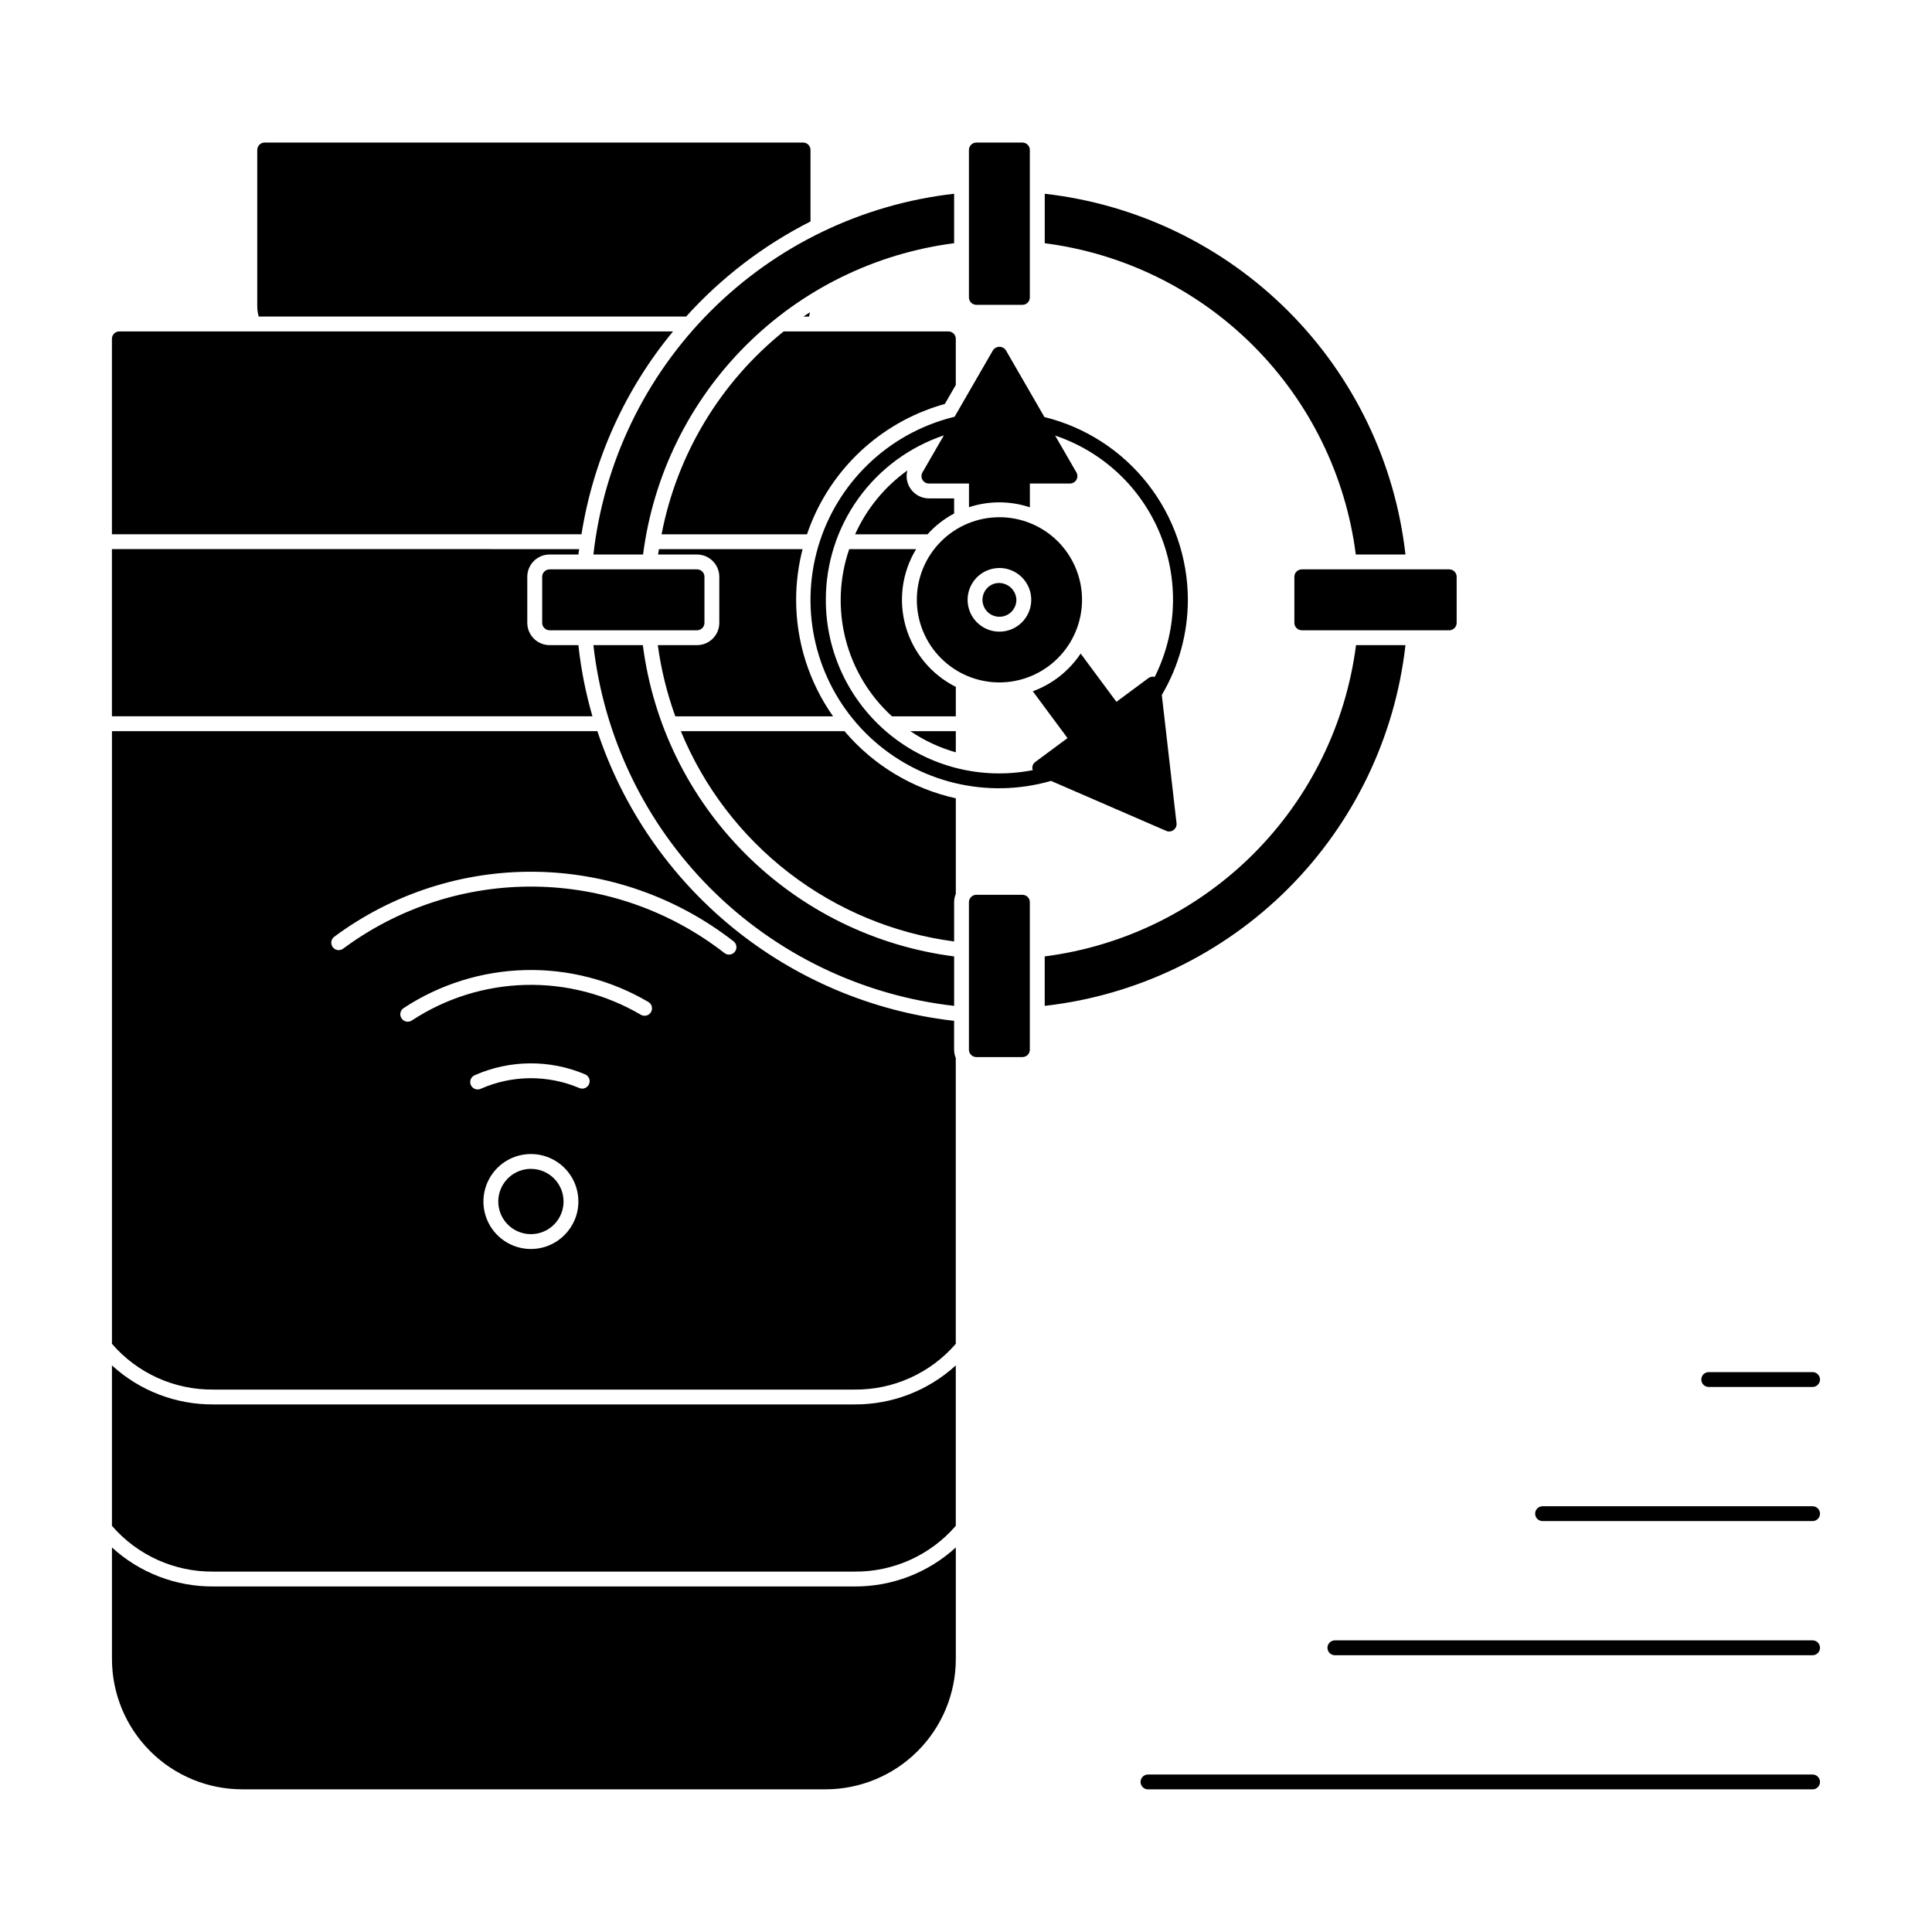 <?xml version="1.0" encoding="UTF-8"?>
<!-- Uploaded to: SVG Repo, www.svgrepo.com, Generator: SVG Repo Mixer Tools -->
<svg fill="#000000" width="800px" height="800px" version="1.1" viewBox="144 144 512 512" xmlns="http://www.w3.org/2000/svg">
 <path d="m624.35 618.2h-176.12c-1.086 0-1.969-0.883-1.969-1.969s0.883-1.969 1.969-1.969h176.12c1.086 0 1.969 0.883 1.969 1.969s-0.883 1.969-1.969 1.969zm1.969-37.516c0-0.523-0.207-1.023-0.578-1.391-0.367-0.371-0.867-0.578-1.391-0.578h-126.59c-1.086 0-1.969 0.883-1.969 1.969s0.883 1.969 1.969 1.969h126.59c0.523 0 1.023-0.207 1.391-0.578 0.371-0.367 0.578-0.867 0.578-1.391zm0-35.547v0.004c0-0.523-0.207-1.023-0.578-1.395-0.367-0.367-0.867-0.574-1.391-0.574h-71.551c-1.09 0-1.969 0.879-1.969 1.969 0 1.086 0.879 1.965 1.969 1.965h71.551c0.523 0 1.023-0.207 1.391-0.574 0.371-0.371 0.578-0.871 0.578-1.391zm0-35.547v0.004c0-0.523-0.207-1.023-0.578-1.391-0.367-0.371-0.867-0.578-1.391-0.578h-27.523c-1.086 0-1.965 0.883-1.965 1.969 0 1.086 0.879 1.969 1.965 1.969h27.523c0.523 0 1.023-0.207 1.391-0.578 0.371-0.367 0.578-0.867 0.578-1.391zm-229.02-171.82h-12.035c3.688 2.496 7.75 4.391 12.035 5.606zm-0.445 55.727v-10.391c0-0.766 0.152-1.527 0.445-2.234v-25.312c-11.512-2.547-21.871-8.793-29.492-17.789h-43.375c6.102 14.836 16.012 27.805 28.727 37.59 12.715 9.785 27.789 16.039 43.695 18.137zm-39.934-165.6h1.477c0.105-0.375 0.188-0.758 0.258-1.148-0.582 0.383-1.168 0.754-1.734 1.148zm13.699 57.695h19.188-0.004c2.008-2.234 4.394-4.102 7.051-5.508v-4.004h-6.684c-1.832 0-3.555-0.848-4.672-2.297-1.121-1.445-1.504-3.328-1.043-5.098-6.023 4.312-10.797 10.148-13.84 16.906zm-15.633 17.371-0.004-0.004c0.004-4.531 0.578-9.043 1.711-13.434h-38.055c-0.07 0.48-0.188 0.945-0.25 1.43h10.328c3.262 0.004 5.902 2.644 5.906 5.902v12.207c-0.004 3.258-2.644 5.902-5.906 5.902h-10.391c0.871 6.438 2.426 12.758 4.641 18.863h41.805c-6.371-9.031-9.793-19.816-9.789-30.871zm42.316 23.062h-0.004c-6.453-3.231-11.262-9.012-13.262-15.945-1.996-6.934-1-14.387 2.746-20.555h-17.73c-2.641 7.684-2.977 15.973-0.965 23.848 2.012 7.871 6.281 14.984 12.289 20.457h16.922zm-39.441-40.434c5.426-16.008 18.066-28.531 34.121-33.809 0.797-0.262 1.602-0.508 2.406-0.73l2.906-5.035v-12.219h0.004c0-0.52-0.207-1.023-0.578-1.391-0.367-0.371-0.867-0.578-1.391-0.578h-43.652c-16.809 13.527-28.273 32.578-32.352 53.762zm-157.31 278.84v-0.004c-9.945 0.07-19.547-3.621-26.879-10.336v29.582c0.008 9.152 3.648 17.926 10.117 24.395 6.473 6.473 15.246 10.109 24.395 10.121h154.6c9.152-0.012 17.926-3.648 24.395-10.121 6.473-6.469 10.109-15.242 10.121-24.395v-29.582c-7.336 6.715-16.938 10.406-26.883 10.336zm125.28-336.54v-0.004c9.348-10.352 20.52-18.895 32.961-25.199v-18.945c0-0.523-0.207-1.023-0.574-1.391-0.371-0.371-0.871-0.578-1.395-0.578h-142.68c-0.523 0-1.023 0.207-1.395 0.578-0.367 0.367-0.574 0.867-0.574 1.391v41.52c0.012 0.891 0.145 1.773 0.398 2.625zm-41.133 225.87c-3.496 0-6.648 2.109-7.988 5.34-1.34 3.231-0.598 6.953 1.875 9.426 2.473 2.473 6.191 3.211 9.426 1.875 3.231-1.34 5.336-4.492 5.336-7.992-0.004-4.773-3.871-8.641-8.648-8.648zm112.59-29.363v75.727h0.004c-6.738 7.801-16.574 12.238-26.883 12.125h-169.86c-10.309 0.113-20.141-4.324-26.879-12.125v-162.36h128.64c6.758 20.414 19.203 38.48 35.871 52.07 16.672 13.59 36.871 22.141 58.23 24.645l0.434 0.047v7.641h0.004c0 0.766 0.152 1.527 0.445 2.234zm-100.01 38.012c0-5.09-3.066-9.676-7.769-11.625-4.699-1.945-10.113-0.871-13.711 2.731-3.598 3.598-4.676 9.012-2.727 13.711 1.945 4.703 6.535 7.769 11.621 7.769 6.949-0.008 12.578-5.637 12.586-12.586zm1.793-33.695c-9.379-3.969-19.98-3.883-29.293 0.238-0.848 0.379-1.316 1.297-1.121 2.207 0.191 0.906 0.996 1.559 1.926 1.555 0.273 0.004 0.547-0.055 0.797-0.168 8.312-3.68 17.773-3.754 26.145-0.211 1 0.422 2.152-0.043 2.578-1.039 0.426-1-0.035-2.152-1.031-2.582zm16.75-19.188h-0.004c-9.883-5.809-21.195-8.738-32.656-8.449-11.461 0.285-22.613 3.773-32.191 10.07-0.91 0.598-1.16 1.82-0.559 2.727 0.598 0.91 1.816 1.16 2.727 0.562 8.965-5.894 19.398-9.156 30.125-9.426 10.723-0.27 21.309 2.469 30.559 7.906 0.934 0.551 2.141 0.238 2.695-0.695 0.551-0.938 0.238-2.144-0.699-2.695zm22.586-16.062c-15.082-11.742-33.594-18.223-52.707-18.441-19.109-0.219-37.77 5.828-53.117 17.223-0.418 0.312-0.695 0.777-0.773 1.293-0.074 0.516 0.059 1.043 0.367 1.461 0.652 0.871 1.883 1.055 2.758 0.406 14.652-10.879 32.469-16.656 50.719-16.445 18.254 0.207 35.93 6.394 50.332 17.605 0.855 0.664 2.09 0.512 2.758-0.344 0.668-0.852 0.516-2.086-0.336-2.758zm-137.86 122.72c-9.945 0.07-19.547-3.621-26.879-10.336v42.516-0.004c6.738 7.801 16.57 12.238 26.879 12.129h169.86c10.309 0.109 20.145-4.328 26.883-12.129v-42.512c-7.336 6.715-16.938 10.406-26.883 10.336zm121.82-284.36h-146.74c-0.52 0-1.02 0.207-1.391 0.578-0.367 0.367-0.578 0.871-0.574 1.391v51.793h124.44c3.125-19.773 11.508-38.34 24.266-53.762zm-25.039 83.574-0.047-0.434-7.641-0.004c-3.262 0-5.902-2.644-5.906-5.902v-12.207c0.004-3.258 2.644-5.898 5.906-5.902h7.648l0.047-0.434c0.039-0.336 0.113-0.66 0.156-0.992l-123.83-0.004v44.305h127.34c-1.746-6.027-2.977-12.191-3.676-18.426zm117.62-133.62h-12.203c-0.523 0-1.023 0.207-1.391 0.578-0.371 0.367-0.578 0.867-0.578 1.391v39.066c0 0.523 0.207 1.023 0.578 1.395 0.367 0.367 0.867 0.574 1.391 0.574h12.203c0.523 0 1.023-0.207 1.395-0.574 0.367-0.371 0.574-0.871 0.574-1.395v-39.066c0-0.523-0.207-1.023-0.574-1.391-0.371-0.371-0.871-0.578-1.395-0.578zm1.969 201.32v39.066c0 0.52-0.207 1.023-0.574 1.391-0.371 0.371-0.871 0.578-1.395 0.578h-12.203c-0.523 0-1.023-0.207-1.391-0.578-0.371-0.367-0.578-0.871-0.578-1.391v-39.066c0-0.523 0.207-1.023 0.578-1.391 0.367-0.371 0.867-0.578 1.391-0.578h12.203c0.523 0 1.023 0.207 1.395 0.578 0.367 0.367 0.574 0.867 0.574 1.391zm113.11-86.246v12.207c0 0.523-0.207 1.023-0.574 1.391-0.371 0.371-0.871 0.578-1.391 0.578h-39.07c-0.52 0-1.023-0.207-1.391-0.578-0.371-0.367-0.578-0.867-0.578-1.391v-12.207c0-0.52 0.207-1.023 0.578-1.391 0.367-0.371 0.871-0.578 1.391-0.574h39.07c0.52-0.004 1.02 0.203 1.391 0.574 0.367 0.367 0.574 0.871 0.574 1.391zm-13.57 18.109h0.004c-2.762 24.406-13.719 47.152-31.086 64.52-17.367 17.367-40.113 28.324-64.516 31.082v-13.105c20.938-2.691 40.395-12.246 55.32-27.172 14.93-14.93 24.484-34.383 27.18-55.324zm-215.2-24.012c2.758-24.402 13.715-47.148 31.078-64.516 17.367-17.367 40.109-28.324 64.516-31.086v13.105c-20.93 2.699-40.375 12.262-55.289 27.188-14.914 14.926-24.461 34.379-27.145 55.309zm119.61-82.496v-13.105c24.402 2.758 47.148 13.719 64.512 31.086 17.367 17.367 28.324 40.113 31.082 64.516h-13.16c-2.68-20.934-12.227-40.383-27.145-55.309-14.918-14.93-34.359-24.488-55.289-27.188zm-24.012 202.11c-24.406-2.758-47.152-13.715-64.52-31.082-17.363-17.367-28.324-40.113-31.082-64.52h13.105c2.691 20.938 12.25 40.395 27.176 55.32 14.926 14.926 34.383 24.484 55.32 27.176zm-66.168-113.71v12.207c0 0.523-0.207 1.023-0.574 1.391-0.371 0.371-0.871 0.578-1.395 0.578h-39.066c-0.523 0-1.023-0.207-1.391-0.578-0.371-0.367-0.578-0.867-0.578-1.391v-12.207c0-0.52 0.207-1.023 0.578-1.391 0.367-0.371 0.867-0.578 1.391-0.574h39.066c0.523-0.004 1.023 0.203 1.395 0.574 0.367 0.367 0.574 0.871 0.574 1.391zm128.11 6.102c-0.02-11.156-3.773-21.988-10.664-30.766-6.887-8.781-16.516-15-27.352-17.672l-10.223-17.703 0.004-0.004c-0.379-0.57-1.02-0.914-1.703-0.914-0.688 0-1.324 0.344-1.703 0.914l-10.18 17.629c-1.266 0.309-2.519 0.668-3.762 1.074v0.004c-16.754 5.473-29.383 19.375-33.223 36.578s1.672 35.156 14.508 47.234c12.836 12.078 31.09 16.496 48.031 11.617l30.523 13.242c0.645 0.281 1.391 0.195 1.957-0.223 0.562-0.422 0.863-1.109 0.781-1.809l-3.902-33.984c4.516-7.637 6.902-16.344 6.906-25.219zm-95.945 0c-0.012-9.625 3-19.012 8.609-26.832 5.613-7.82 13.543-13.68 22.668-16.746l-5.664 9.809c-0.352 0.609-0.352 1.359-0.004 1.969 0.352 0.609 1.004 0.984 1.707 0.984h10.621v6.277h-0.004c5.242-1.723 10.902-1.719 16.141 0.02v-6.297h10.625c0.703 0 1.352-0.375 1.703-0.984 0.352-0.609 0.352-1.359 0-1.969l-5.637-9.762v0.004c12.582 4.223 22.715 13.695 27.777 25.961 5.062 12.27 4.559 26.129-1.379 38-0.555-0.156-1.145-0.055-1.617 0.273l-8.535 6.328-9.48-12.793c-3.055 4.594-7.496 8.098-12.68 9.996l9.199 12.406-8.535 6.324c-0.566 0.418-0.863 1.109-0.785 1.809 0.035 0.121 0.082 0.238 0.141 0.352-13.496 2.676-27.484-0.84-38.109-9.582-10.629-8.742-16.781-21.785-16.762-35.547zm50.504 0c0 1.691-0.949 3.238-2.453 4.004-1.504 0.77-3.312 0.629-4.68-0.359-1.367-0.992-2.066-2.664-1.809-4.332s1.43-3.055 3.035-3.582c1.367-0.402 2.844-0.148 4 0.688 1.156 0.836 1.859 2.16 1.906 3.582zm17.395 0c0-5.805-2.309-11.371-6.414-15.48-4.106-4.106-9.676-6.41-15.48-6.41-5.805 0-11.375 2.309-15.48 6.414-4.106 4.106-6.41 9.672-6.41 15.48 0 5.805 2.305 11.375 6.414 15.48 4.106 4.106 9.672 6.41 15.48 6.41 5.801-0.008 11.367-2.316 15.469-6.422 4.106-4.102 6.414-9.668 6.422-15.473zm-21.891 8.438c-4.144 0-7.672-3.008-8.328-7.098s1.754-8.051 5.688-9.348v-0.004c2.344-0.773 4.914-0.477 7.023 0.809s3.551 3.43 3.941 5.867c0.395 2.438-0.305 4.926-1.906 6.809-1.602 1.879-3.949 2.965-6.418 2.965z"/>
</svg>